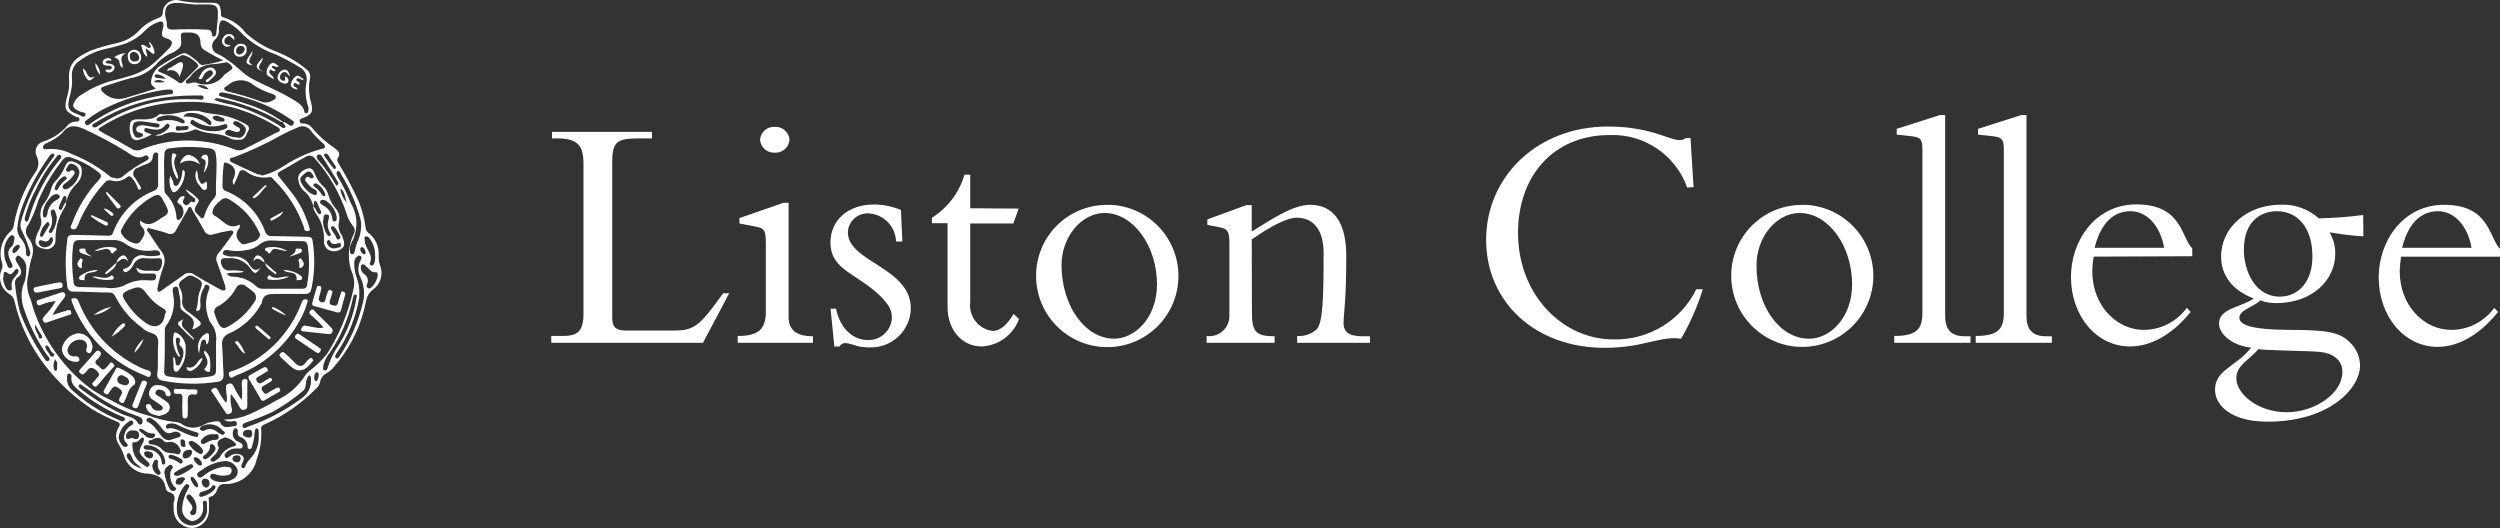 <?xml version="1.0" encoding="UTF-8"?>
<svg id="Layer_2" data-name="Layer 2" xmlns="http://www.w3.org/2000/svg" viewBox="0 0 238.27 50.32">
  <rect x="0" y="0" width="238.27" height="50.32" fill="#333333" stroke="none"/>
  <defs>
    <style>
      .cls-1 {
        fill: #fff;
      }
    </style>
  </defs>
  <g id="Layer_1-2" data-name="Layer 1">
    <g id="Layer_2-2" data-name="Layer 2">
      <g id="Layer_1-2" data-name="Layer 1-2">
        <g id="Layer_2-2" data-name="Layer 2-2">
          <g id="Layer_1-2-2" data-name="Layer 1-2-2">
            <path class="cls-1" d="M16.55,48.33c-.02-.15-.02-.29,0-.44,.18-.49,.13-.83-.46-1-.18-.07-.31-.24-.31-.43-.15-.95-.8-1.21-1.64-1.32-.99,.02-1.89-.58-2.25-1.5-.14-.47-.34-.92-.6-1.34-.3-.47-.3-1.06,0-1.53,.26-.4,.08-.48-.22-.62-.78-.32-1.54-.7-2.26-1.13-1.71-1.13-3.22-2.53-4.48-4.14-1.42-1.82-2.43-3.92-2.95-6.17-.05-.29-.23-.54-.49-.69-.82-.5-1.12-1.55-.7-2.41,.06-.19,.06-.39,0-.58-.35-1.08-.01-2.26,.84-3,.19-.18,.29-.43,.3-.69,.33-1.74,1.01-3.4,2-4.87,.36-.43,.43-1.04,.18-1.55-.26-.49-.08-1.09,.41-1.35,.08-.04,.17-.08,.26-.1,.85-.28,1.61-.78,2.2-1.45,.2-.27,.52-.43,.86-.43,.14,0,.33,0,.33-.23s-.17-.16-.29-.21c-1.11-.55-1.2-.75-.88-1.95,.15-.45,.21-.93,.19-1.41-.12-1.7,.43-2.17,2-2.95,.9-.32,1.81-.58,2.74-.78,.69-.18,1.31-.54,1.82-1.04,.51-.57,1.14-1,1.85-1.27,.22-.08,.44-.14,.5-.45C15.49,.59,16.05,.01,16.76,0c.15,0,.3,.02,.44,.07,.78,.15,1.57,.22,2.36,.19h.5c.8,0,.92,.12,1,.92,0,.19-.05,.41,.24,.48,.84,.25,1.57,.76,2.1,1.46,.85,.78,1.85,1.39,2.93,1.8,1.07,.41,2.06,1,2.94,1.74,.24,.2,.34,.52,.27,.83-.15,.74-.11,1.51,.1,2.24,.24,.95,.1,1.18-.82,1.54-.13,.05-.3,.09-.25,.3s.19,.21,.35,.2c.32,0,.62,.15,.81,.4,.64,.77,1.4,1.44,2.23,2,.3,.23,.52,.47,.25,.87-.15,.23,0,.42,.11,.62,.72,1.18,1.36,2.4,1.92,3.66,.29,.75,.49,1.54,.6,2.34,0,.2,.1,.39,.25,.52,.68,.5,1.06,1.32,1,2.16-.01,.31,.03,.63,.12,.93,.35,.83,.08,1.8-.66,2.32-.67,.5-.66,1.23-.84,1.89-.52,2.05-1.53,3.95-2.93,5.54-.21,.24-.45,.44-.72,.6-.3,.16-.5,.45-.55,.78-.05,.25-.19,.48-.39,.64-1.42,1.45-3.1,2.61-4.95,3.43-.26,.12-.31,.24-.27,.54,.04,.94-.1,1.87-.43,2.75-.31,1.46-1.65,2.47-3.14,2.37-.28,0-.53,.19-.6,.46-.12,.32-.26,.63-.61,.73s-.22,.22-.21,.39,0,.59,0,.89c.02,.91-.68,1.67-1.58,1.72-.93,0-1.7-.71-1.78-1.63v-.36ZM27,11.62c.18,0,.28,.14,.43,.22s.37,.29,.53,0-.09-.34-.25-.46c-1.03-.72-2.14-1.3-3.32-1.73-1.01-.35-2.04-.63-3.09-.83-.15,0-.36-.07-.42,.14s.15,.22,.31,.27c.76,.21,1.53,.4,2.27,.66,1.27,.38,2.46,.98,3.54,1.75-.15,.02-.3-.03-.41-.14-1.79-1.02-3.74-1.74-5.76-2.13-.15,0-.29-.07-.39,.15,.54,.21,1.1,.37,1.67,.46,1.6,.44,3.13,1.11,4.53,2,.16,.11,.36,.33,.53,.17s-.16-.3-.19-.48c.02,0,.02-.03,.02-.05Zm-7.79,29c-.07,.09-.23,.17-.13,.32,.1,.14,.29,.18,.43,.08h0c.4-.23,.9-.15,1.22,.18l.23,.14c.15,.08,.33,.18,.44,0s-.1-.24-.2-.33c-.49-.59-1.33-.75-2-.37,.26-.33,1.65-.66,1.78-.38,.3,.63,.76,.42,1.21,.37,.19,0,.42,0,.38-.29s-.27-.2-.45-.19c-.27,.07-.56,0-.77-.17,.82,.01,1.62-.15,2.37-.48,.89-.39,1.76-.83,2.6-1.33,1.17-.52,2.15-1.38,2.82-2.47,.11-.15,.24-.27,.39-.38,.59-.45,1.13-.97,1.61-1.55,1.18-1.84,2.02-3.87,2.5-6,.15-.51,.15-1.05,0-1.56-.55-1.25-.53-2.68,.08-3.91,.15-.25,.11-.56-.09-.77-.28-.37-.5-.78-.62-1.23-.64-1.91-1.66-3.68-3-5.19-.18-.28-.56-.37-.84-.18,0,0,0,0,0,0-.84,.43-1.63,.95-2.45,1.39-.33,.18-.31,.34-.08,.59,.38,.45,.74,.92,1.1,1.38,.79,.98,1.37,2.11,1.72,3.32,0,.14,.2,.33-.07,.41-.16,.05-.34-.03-.4-.19v-.06l-.06-.21c-.59-1.66-1.55-3.16-2.8-4.39-.13-.13-.25-.35-.45-.29-.81,.14-1.64-.07-2.28-.58-.36-.19-.54-.07-.66,.28s-.29,.67-.46,1.05c-.14-.2-.14-.46,0-.66q.41-1-.57-1.42h-.05c-.23-.14-.33-.07-.35,.2-.08,.66-.11,1.33-.11,2,0,.22,.14,.42,.36,.47,1.71,.69,3.05,2.07,3.69,3.8,.07,.31,.36,.52,.68,.48,1.13,0,2.25,.05,3.37,.07,.29,0,.45,.07,.49,.38,.24,1.51,.21,3.06-.11,4.56-.09,.37-.24,.51-.63,.5h-2.71c-.69,0-1.27,0-1.39,.85,0,0,0,.07-.05,.1-.69,1.26-1.77,2.25-3.08,2.83-.44,.16-.71,.6-.66,1.06,.08,.93,.07,1.87,.15,2.81,0,.47-.15,.68-.59,.73-1.73,.27-3.5,.23-5.22-.11-.42-.09-.56-.29-.51-.68,.13-1,0-1.92,.09-2.87,0-.56-.12-.86-.68-1-.35-.11-.67-.3-.94-.56-1.03-.76-1.87-1.74-2.45-2.88-.12-.23-.23-.41-.56-.41-1.14,0-2.29-.09-3.43-.09-.3,.04-.57-.17-.61-.47,0-.02,0-.05,0-.07-.2-1.44-.2-2.91,0-4.35,0-.39,.16-.53,.57-.51,1.07,0,2.14,.06,3.21,.07,.22,0,.45,.06,.57-.27,.67-1.83,2.09-3.29,3.9-4,.27-.09,.44-.36,.41-.64v-2.6c0-.16,.05-.38-.16-.42s-.35,.2-.35,.35c0,.56-.4,.69-.81,.83-.21,.08-.41,.17-.61,.27-.31,.07-.5,.39-.43,.7,.03,.12,.09,.22,.18,.3,.15,.23,.3,.46,.44,.7s.15,.3,0,.38-.2-.13-.24-.24c-.11-.31-.29-.6-.51-.85-.16-.19-.31-.24-.5-.06-.43,.34-1,.45-1.52,.28-.23-.05-.46,.04-.59,.23-1.1,1.2-1.97,2.59-2.57,4.1-.12,.28-.29,.4-.54,.3s-.08-.34,0-.51c.56-1.55,1.43-2.96,2.56-4.16,.32-.37,.23-.54-.08-.77-.77-.6-1.63-1.06-2.55-1.36-.29-.14-.64-.04-.82,.23-.94,1.16-1.71,2.45-2.3,3.82-.24,.79-.55,1.56-.93,2.29-.36,.38-.36,.98,0,1.36,.37,.46,.49,1.06,.34,1.63-.18,.59-.31,1.2-.38,1.81-.16,.61-.15,1.26,.03,1.86,.18,.46,.33,.94,.45,1.42,.86,2.54,2.34,4.82,4.31,6.64,.91,.86,1.96,1.56,3.11,2.07,1.14,.65,2.37,1.15,3.64,1.48,.82,.31,1.68,.51,2.56,.6,.2,.02,.39,.09,.56,.21,.55,.37,1.25,.42,1.84,.14l.02,.04Zm-1.45-30.91c-2.83,.02-5.6,.82-8,2.31-.49,.28-.48,.33,0,.61,.92,.5,1.84,1,2.75,1.53,.3,.2,.68,.23,1,.07,1.37-.55,2.83-.84,4.3-.84,1.59,0,3.16,.29,4.63,.88,.28,.1,.58,.08,.84-.06,1-.52,2-1,3-1.54,.14-.07,.36-.08,.39-.27s-.21-.29-.36-.37c-2.57-1.58-5.54-2.39-8.55-2.32Zm-2.76,17.8c0,.07,0,.2,.06,.27s.25,0,.35-.1c.71-.5,1.42-1,2.12-1.5,.29-.23,.71-.23,1,0,.8,.5,1.63,.95,2.45,1.4,.14,.08,.32,.17,.46,.06s0-.31,0-.46c-.24-.72-.48-1.44-.74-2.14-.15-.3-.1-.66,.13-.91,.44-.54,.84-1.12,1.25-1.68,.08-.12,.23-.26,.14-.39s-.3-.09-.45-.05c-.47,.07-.94,.18-1.4,.31-.35,.16-.76,0-.91-.34,0-.02-.02-.04-.03-.07-.35-.64-.74-1.27-1.11-1.91-.06-.11-.07-.29-.23-.27s-.17,.18-.23,.29c-.37,.64-.73,1.28-1.09,1.92-.11,.29-.44,.44-.74,.33-.01,0-.03-.01-.04-.02-.5-.18-1-.3-1.53-.44-.15,0-.32-.16-.42,0s.08,.29,.17,.42c.38,.57,.74,1.15,1.15,1.69,.35,.42,.43,1,.21,1.5-.24,.68-.43,1.38-.57,2.09Zm3.31,3.86q.43-.77-.28-1.29c-.17-.13-.35-.27-.53-.39-.22-.12-.34-.36-.31-.6,.03-.36-.01-.72-.11-1.07-.07-.26,0-.74-.36-.7s-.26,.49-.21,.78c.2,1.02-.04,2.08-.66,2.92-.09,.12-.14,.26-.14,.41,0,1.34,0,2.69-.06,4-.03,.21,.11,.4,.32,.44,.02,0,.04,0,.05,0,1.34,.23,2.72,.23,4.06,0,.39-.07,.52-.22,.51-.62v-2.65c.09-.66-.09-1.33-.52-1.85-.09-.12-.15-.25-.18-.39-.34-.86-.34-1.83,0-2.69,.09-.19,.15-.42-.13-.52s-.24,.17-.32,.29c-.29,.47-.41,1.03-.33,1.58,0,.19,0,.41-.14,.56-.06,.04-.13,.06-.2,.06-.08,0-.08-.11-.06-.18,.21-.54,.1-1.13,.32-1.67,.36-.91,.29-1-.58-1.45-.51-.25-.78,.16-1.12,.37-.25,.14-.34,.47-.2,.72,0,.02,.02,.03,.03,.05,.18,.33,.25,.7,.21,1.07-.11,.66,.27,1,.73,1.3,.18,.13,.34,.27,.52,.41,.71,.56,.7,.67-.11,1.09-.06,.02-.11,.02-.17,.02h-.03Zm-5.31-5.87c.65,.47,1.28,.23,1.87,.33,.35,.05,.59-.37,.58-.9,0-.38-.29-.31-.52-.31-.33,.02-.67,.02-1,0-.51-.11-1.02,.15-1.22,.63-.13,.25-.31,.46-.54,.62-.17,.12-.34,.1-.42-.08s.11-.17,.22-.21c.27-.09,.48-.29,.59-.55,.16-.53,.72-.83,1.24-.67,.01,0,.02,0,.04,.01,.36,.06,.74,.06,1.1,0,.12,0,.28,0,.32-.13,.02-.18-.1-.34-.28-.37-.13-.02-.25-.02-.38,0-.96,.14-1.93-.11-2.71-.68-.34-.23-.75-.34-1.16-.31h-3.15c-.43,0-.56,.14-.62,.55-.13,1.11-.11,2.23,.04,3.33,0,.5,.24,.6,.68,.6,.77,0,1.55,.06,2.32,.05,.6,.11,1.22,.05,1.79-.18,.7-.41,1.52-.59,2.33-.51,.15,.01,.29,.01,.44,0,.23,0,.32-.15,.32-.37s-.15-.28-.33-.28h-1c-.31-.01-.55-.26-.55-.57Zm8.61,.58c.13,.19,.36,.3,.59,.29,.84,.02,1.64,.35,2.24,.93,.14,.14,.34,.22,.54,.22h3.82c.25,0,.42-.06,.46-.35,.23-1.23,.25-2.49,.07-3.73-.05-.34-.2-.46-.54-.46-.94,0-1.88,0-2.82-.06-.44-.04-.88,.1-1.23,.38-.37,.3-.82,.49-1.3,.54-.56,.12-1.14,.12-1.7,0-.22-.05-.44,0-.49,.23s.2,.27,.37,.31c.16,.06,.32,.08,.49,.08,.69-.11,1.37,.23,1.71,.84,.25,.37,.55,.63,1,.21-.39,.61-.54,.66-.89,.17-.47-.75-1.32-1.16-2.19-1.07h-.06c-.61-.06-.77,.16-.53,.72,.12,.3,.42,.48,.74,.45,.46-.04,.93,0,1.38,.1-.52,.24-1.1,0-1.68,.21h.02ZM6.52,9.8c-.07,.89,.55,.92,1,1.13,.19,.09,.48,.35,.61,.06s-.28-.27-.46-.34c-.82-.34-.89-.6-.32-1.3,.12-.13,.26-.24,.41-.33,.87-.57,1.81-1.01,2.81-1.3,2.93-.7,3.52-1,5.51-3.08,.47-.49,.41-.81-.25-1-.37-.09-.44-.28-.38-.6,.06-.19,.1-.39,.13-.59,0-.33-.07-.49-.45-.36-.49,.16-.93,.44-1.29,.81-.59,.62-1.32,1.08-2.13,1.34-.58,.17-1.17,.33-1.76,.45-.85,.2-1.66,.58-2.36,1.1-.49,.31-.78,.86-.74,1.44,.06,.64,0,1.29-.19,1.91-.07,.22-.11,.44-.14,.66Zm22.71-2.09c.06-.5-.17-.99-.59-1.26-.77-.47-1.57-.9-2.39-1.28-1.11-.38-2.13-.99-3-1.78-.4-.46-.87-.86-1.39-1.18-.7-.47-.94-.34-1,.5v.11c.04,.38-.12,.75-.41,1-.31,.32-.31,.82,0,1.14,.06,.06,.14,.11,.22,.14,.38,.18,.74,.4,1.08,.66,.81,.51,1.4,1.29,2.26,1.74,1.3,.68,2.68,1.23,3.94,2,.46,.28,.92,.54,1.06,1.12,0,.09,.06,.19,.17,.18s.16-.08,.19-.17c.05-.16,.05-.32,0-.48-.27-.79-.31-1.63-.14-2.44Zm-11.57,10.31c.45,.24,.86,.56,1.21,.94,.11,.1,.09,.21,0,.34-.44,.74-.43,.73,.15,1.33,.25,.26,.37,.24,.47-.1,.18-.6,.49-1.16,.9-1.63,.13-.13,.2-.31,.2-.49-.06-1.2,.14-2.39,0-3.59-.05-.45-.23-.63-.62-.68-1.26-.18-2.53-.18-3.79,0-.28,0-.51,.23-.51,.51,0,0,0,.01,0,.02-.08,1.12,0,2.24,0,3.37-.01,.17,.04,.33,.15,.46,.59,.59,.95,1.38,1,2.22,0,.18,.11,.33,.33,.18,.4-.33,.45-.91,.13-1.31-.01-.01-.02-.03-.04-.04-.14-.12-.43-.2-.29-.45s.29-.46,.63-.39v.14s-.27,.36-.06,.58,.4,.12,.56-.08,.12-.15,.23-.11,.26,.08,.3-.1c.02-.13-.05-.27-.17-.33-.32-.2-.59-.47-.78-.79Zm-6.62-1c.2,0,.4-.05,.58-.15,.73-.61,1.53-1.14,2.38-1.58,0,0,.08-.07,.12-.11s.11-.15,0-.25-.18-.17-.28-.11c-.7,.44-1.26,0-1.77-.35-1.31-.81-2.68-1.54-4.08-2.18-.83-.38-1.5-.4-2.06,.39l-.25,.22c-.4,.32-.84,.58-1.32,.78-.14,.09-.29,.21-.26,.39s.21,.17,.35,.15c.82-.09,1.66,.07,2.39,.46,1.29,.51,2.49,1.2,3.57,2.07,.15,.16,.37,.23,.59,.19l.04,.08Zm13.9-.27c.79-.2,1.55-.54,2.22-1,1.08-.7,2.26-1.23,3.5-1.56,.38-.06,.41-.25,.15-.51-.41-.35-.78-.73-1.12-1.14-.27-.47-.87-.64-1.35-.38-.48,.19-.94,.42-1.4,.65-1.51,.86-3.1,1.6-4.73,2.21-.11,0-.28,0-.3,.18s.14,.25,.26,.31c.76,.37,1.53,.72,2.3,1.07,.15,.05,.31,.08,.47,.09v.08Zm-3.66-11c-.6-.28-1.18-.59-1.74-.94-.27-.14-.43-.41-.43-.71q0-1-1-1h-.5c-.32,0-.41,.14-.37,.45,.11,.85,0,1-.72,1.44-.54,.2-1.02,.52-1.43,.92-.67,.82-1.61,1.37-2.65,1.54-.84,.22-1.65,.51-2.48,.77-.25,.08-.47,.2-.21,.5,.56,.64,1.45,.87,2.25,.6l.37-.11,2.47-.75c-.18-.25-.49-.31-.44-.66,.04-.59,.33-1.13,.8-1.48,.43-.29,.87-.55,1.33-.79,1.13-.6,1-.7,2.21,.26,.1,.08,.17,.19,.27,.27,.08,.08,.18,.13,.29,.14,.67-.09,1.33-.24,1.98-.45Zm-.52-4h0v-.33c.05-.77-.16-1-.94-1h-.78c-.77,.08-1.53-.18-2.3-.14s-1,.35-1,1.06c0,.36,.19,.68,.16,1s.18,.5,.55,.48c1.05-.05,2.1-.05,3.15,0,.25,0,.54,0,.59,.37,0,.12,0,.29,.18,.29s.23-.17,.25-.32c.03-.43,.09-.92,.14-1.41Zm-7.4,19.27c.75,.64,1.34,.24,1.92-.18l.1-.06c.74-.42,.78-.57,.36-1.33l-.18-.34c-.3-.59-.49-.66-1.08-.33-1.21,.69-2.19,1.71-2.83,2.94-.08,.15-.19,.33-.11,.47,.26,.51,.74,.88,1.3,1,.47,.13,.6-.3,.8-.6,.2-.28,.18-.66-.06-.91-.2-.16-.28-.42-.22-.66Zm9.48,.43c.08,.21-.05,.29-.11,.4-.25,.31-.25,.76,0,1.07,.18,.22,.37,.46,.69,.33,.48-.18,1.08-.15,1.34-.74,.04-.12,.02-.25-.05-.36-.6-1.31-1.59-2.4-2.84-3.13-.25-.18-.59-.16-.81,.05-.36,.33-.79,.63-.81,1.19,0,.11,.06,.21,.15,.27,.8,.37,1.33,1.46,2.44,.87v.05Zm-2.38,8.43c.09,.35,.22,.69,.4,1,.23,.43,.49,.47,.89,.24,1-.55,1.85-1.34,2.47-2.3,.26-.29,.23-.73-.05-.99-.03-.03-.06-.05-.1-.07-.19-.17-.39-.32-.61-.46-.23-.24-.61-.25-.85-.02-.07,.07-.12,.15-.15,.24-.41,.74-1.03,1.35-1.79,1.73-.2,.12-.3,.37-.24,.6l.03,.03Zm-4.67,0c.09-.22-.06-.39-.3-.52-.59-.34-1.09-.79-1.49-1.34-.55-.73-.73-.76-1.59-.43s-.85,.56-.41,1.19c.51,.82,1.2,1.53,2,2.07,.88,.55,1.67,.13,1.72-1l.07,.03ZM2.5,25.7c.07-.46-.13-.91-.5-1.18-.11-.1-.21-.23-.38-.11-.14,.11-.18,.3-.1,.45,.11,.21,.26,.41,.37,.62s.29,.67-.17,.93c-.22,.13-.33,.38-.29,.63,.08,.91,.24,1.81,.47,2.7,.57,1.51,1.32,2.95,2.23,4.28,.14,.19,.26,.52,.5,.37s0-.39-.16-.56c-.91-1.33-1.64-2.78-2.16-4.31-.27-.71-.32-1.48-.14-2.22,.24-.5,.35-1.05,.33-1.6ZM25.28,9.77c.26,0,.51-.07,.72-.21,.14-.06,.29-.14,.29-.3s-.18-.25-.34-.31c-.64-.19-1.24-.48-1.79-.85-.72-.62-1.8-.59-2.49,.07-.11,.09-.31,.09-.3,.28s.21,.23,.37,.28c1.11,.26,2.2,.59,3.26,.99,.09,.03,.18,.05,.28,.05Zm-3.75-3.82c-.37,.07-.75,.12-1.13,.16-.91,0-1.77,.46-2.28,1.22-.14,.19-.5,.32-.4,.54,.1,.22,.45,0,.69,0,.09-.01,.18-.01,.27,0,.97,.42,2.1,.11,2.71-.75,.1-.1,.25-.15,.35-.26s.5-.25,.39-.46c-.11-.24-.33-.42-.59-.48v.03Zm-2.64,.32c0-.34-1.26-1.15-1.57-1-.73,.36-1.42,.78-2.08,1.25-.2,.16-.25,.27,.05,.37,.61,.23,1.18,.55,1.7,.94,.15,.1,.29,.15,.45,0,.46-.47,.93-.94,1.39-1.42,.03-.04,.05-.09,.06-.14Zm5.77,35.25v-.23c0-.18,0-.45-.18-.46s-.2,.27-.22,.45c-.02,.44-.11,.88-.25,1.3,0,.11-.08,.22-.21,.22-.1,0-.18-.06-.2-.16,.02-.46-.28-.88-.73-1-.16-.1-.25-.28-.21-.47,0-.15,0-.35-.18-.35s-.25,.17-.28,.35c-.09,.4,.13,.8,.51,.93,.19,.09,.46,.19,.41,.46s-.37,.18-.56,.18c-.32-.01-.63,.08-.88,.27-.17,.15-.38,.33-.22,.55s.33,0,.47-.1c.32-.24,.75-.27,1.1-.07,.39,.24,.11,.59,0,.89,0,.11-.11,.26,.08,.32s.21-.05,.26-.15c.1-.26,.25-.49,.44-.69,.59-.59,.9-1.41,.85-2.25h0Zm9.58-13.49c.01,.11,.01,.23,0,.34-.32,1.87-1.04,3.65-2.11,5.22-.11,.17-.29,.39-.1,.54s.32-.16,.41-.3c.97-1.46,1.67-3.07,2.09-4.77,.27-.85,.21-1.77-.15-2.58-.3-.52-.3-1.17,0-1.69,.08-.14,.12-.29,0-.39s-.31,0-.43,.13c-.13,.16-.2,.36-.19,.56,0,.5,.08,.99,.26,1.45,.17,.48,.25,.98,.23,1.49h0ZM16.1,8.54h-.29c-1.77,.26-3.5,.75-5.14,1.48-.85,.36-1.65,.83-2.38,1.4-.13,.1-.29,.2-.15,.4s.29,.1,.45,0l.21-.17c1.33-.9,2.79-1.59,4.33-2.05,.98-.27,1.99-.48,3-.61,.14,0,.37,0,.36-.23s-.19-.22-.39-.22ZM1.64,21.67c-.02,.39,.11,.78,.36,1.08,.3,.33,.47,.76,.49,1.2,0,.16-.06,.34,.11,.45,.06,.05,.14,.05,.2,0,.1-.14,.12-.32,.05-.47-.2-.67-.45-1.32-.77-1.94-.13-.25-.17-.54-.1-.81,.53-1.96,1.4-3.8,2.58-5.45l.57-.81c.07-.07,.07-.18,0-.25-.11-.11-.2,0-.28,.05l-.18,.21c-1.02,1.42-1.86,2.97-2.49,4.6-.28,.7-.46,1.43-.52,2.18l-.02-.04Zm28,14.48c0-.14,0-.33-.14-.36s-.17,.19-.24,.31c-.19,.37,0,.84-.39,1.16-.9,.76-1.87,1.43-2.9,2-.82,.38-1.66,.71-2.51,1-.16,.06-.44,.17-.33,.41s.32,.09,.49,0c1.86-.64,3.6-1.56,5.17-2.74,.58-.41,.91-1.09,.85-1.8v.02Zm-8.27,8.32c.29,.07,.71-.06,.71,.37s-.36,.46-.69,.49c-.29,.02-.58-.02-.86-.12-.18-.06-.4-.11-.48,.11s.08,.33,.25,.44c.6,.28,1.29,.25,1.86-.08,.4-.16,.6-.61,.44-1.01-.03-.08-.08-.16-.14-.23-.27-.37-.72-.55-1.17-.48-.73,.09-1.42,.36-2,.8-.23,.15-.67,.32-.44,.64s.52-.06,.74-.21c.52-.37,1.11-.61,1.74-.71h.04Zm-3.44-35.01h.83c.22,0,.62,.18,.64-.15s-.43-.17-.68-.21h-.22c-1.31,0-2.61,.12-3.89,.38-1.99,.42-3.89,1.18-5.61,2.27-.11,.07-.26,.11-.19,.27s.22,.16,.37,.09l.17-.1c2.52-1.7,5.51-2.59,8.55-2.56h.03Zm16.49,12.23c.02-.3-.01-.61-.09-.9-.41-1.47-1.03-2.88-1.82-4.18-.08-.12-.13-.39-.33-.28s-.07,.33,0,.49c.49,.82,.92,1.68,1.27,2.57,.68,1.15,.69,2.57,.05,3.74-.12,.21-.18,.45-.15,.69,0,.15,0,.39,.2,.41s.24-.21,.28-.39,.13-.46,.2-.69c.22-.46,.35-.95,.39-1.46Zm-14.69,26.71c-.05-.22,.11-.66-.21-.67s-.12,.43-.16,.66v.11c-.01,.58-.43,1.07-1,1.17-.58-.07-1.02-.57-1-1.16,.03-.68,.23-1.34,.58-1.93,.05-.13,.18-.29,0-.4s-.31,.05-.4,.18c-.5,.65-.74,1.46-.68,2.28,0,.79,.63,1.44,1.41,1.44,.05,0,.09,0,.14,0,.83-.1,1.41-.85,1.32-1.68Zm-13.15-12.79c-.17,0-.17,.17-.19,.3-.06,.51,.14,1.01,.54,1.33,1.32,1.19,2.84,2.15,4.49,2.83,.16,.07,.39,.16,.47-.07s-.17-.26-.31-.32c-1.47-.62-2.84-1.45-4.07-2.48-.4-.33-.79-.67-.7-1.28,.03-.13-.05-.26-.17-.3h-.06Zm27.42-7.37s.06-.13-.12-.16-.17,.12-.21,.22c-.03,.09-.05,.18-.07,.27-.39,1.82-1.13,3.54-2.19,5.07-.28,.34-.48,.74-.59,1.17,0,.17-.13,.41,.1,.49s.28-.19,.34-.34c.18-.58,.43-1.13,.74-1.64,1.04-1.52,1.73-3.26,2-5.08ZM2.36,20.79c0,.14,0,.28,.12,.33s.21-.09,.25-.22,.16-.48,.23-.73c.59-1.76,1.48-3.41,2.65-4.85,.12-.15,.36-.34,.15-.52s-.35,.13-.46,.26c-.75,.91-1.39,1.92-1.88,3-.47,.86-.83,1.78-1.06,2.73Zm11.23,19.32c-.05-.29-.28-.39-.53-.47-1.12-.38-2.19-.88-3.19-1.5-.7-.42-1.33-.93-2-1.38-.1-.07-.22-.21-.33-.07s0,.24,.11,.33l.17,.14c1.19,.9,2.47,1.68,3.82,2.31,.53,.24,1.22,.26,1.53,.89,.06,.1,.19,.13,.29,.07,0,0,0,0,0,0h0c.12-.07,.12-.19,.13-.32Zm3.64,2.91c-.07-.45-.42-.82-.87-.91-.25,0-.58,.13-.74-.07-.4-.47-.78-.33-1.2-.09-.1,0-.29,0-.26,.2s.17,.2,.29,.21c.38,.02,.75,.19,1,.48,.41,.45,1,.29,1.48,.45,.14,.05,.26-.12,.3-.27Zm3.63-.34c-.08,.29-.24,.55-.46,.75-.14,.15-.46,.32-.28,.51s.45-.06,.64-.2c.08-.05,.14-.12,.2-.19,.27-.5,.73-.86,1.28-1,.1,0,.27-.06,.25-.24-.27-.33-.64-.55-1.06-.63-.43,.19-.94,.33-.57,1Zm-4.76-.71l.91-.29c.11,0,.22-.1,.21-.23s-.12-.21-.25-.26c-.15-.07-.33-.07-.48,0-.51,.25-.8,0-1.09-.4-.26-.38-.6-.7-1-.93-.13-.08-.3-.06-.4,.06-.06,.07-.06,.16,0,.23,.02,.02,.04,.04,.07,.05,.58,.27,.86,.82,1.26,1.28,.17,.28,.47,.46,.79,.49h-.02Zm18.52-16.78c-.18,0-.22,.08-.23,.23-.03,.26,.08,.52,.29,.68,.35,.2,.48,.64,.3,1-.07,.12-.04,.27,.07,.35,.14,.1,.27,0,.39-.09,.28-.29,.47-.65,.56-1.04,0-.16,0-.4-.18-.37-.42,.05-.58-.27-.82-.47s-.2-.25-.38-.29ZM12.62,42.44c-.02,.76,.39,1.47,1.05,1.85,.16,.1,.34,.34,.52,.13s-.07-.35-.19-.5l-.12-.11c-.72-.69-.72-.74-.26-1.61,.06-.09,.09-.2,.1-.31,0-.17-.13-.25-.25-.14s-.38,.47-.76,.4c-.11,0-.11,.18-.11,.29h.02ZM.4,24.09c0,.38,.09,.75,.25,1.09,.06,.19,.15,.45,.4,.35s.13-.33,0-.55c-.21-.51-.51-1,.1-1.53,.14-.1,.16-.36,.2-.55s.08-.35-.1-.45-.31,.07-.41,.19c-.32,.41-.48,.93-.44,1.45Zm-.11,2.38c.02,.35,.12,.7,.3,1,.07,.16,.25,.24,.42,.2,.18-.06,.12-.25,.1-.38-.04-.3,.05-.6,.25-.82,.12-.14,.23-.29,.34-.45,.07-.12,.11-.25,0-.35s-.21,0-.31,.12-.34,.46-.52,.32c-.75-.55-.42,.23-.58,.36Zm35.46-2.09c.02-.59-.16-1.18-.52-1.65-.1-.14-.25-.25-.42-.17s0,.25-.05,.38c0,.75,.89,1.29,.49,2.12-.03,.11,.03,.22,.14,.25,0,0,.01,0,.02,0h0c.18,0,.2-.12,.26-.23,.08-.22,.1-.46,.08-.7Zm-19.54,16.42c.31,.02,.62,.11,.9,.25,.43,.22,.87,.4,1.33,.54,.17,0,.38,.17,.46-.09s-.14-.3-.29-.33c-.58-.18-1.14-.4-1.68-.67-.24-.13-.53-.18-.8-.12-.16,0-.34,.14-.31,.33s.18,.15,.39,.09Zm-4.9,.84c.01,.35,.18,.68,.46,.9,.1,.08,.25,.08,.35,0,.14-.11,0-.23-.06-.31-.23-.22-.31-.56-.18-.85,.08-.36,.32-.67,.65-.84,.11-.07,.26-.19,.14-.36s-.25-.1-.39,0c-.51,.33-.87,.86-.97,1.46Zm4.35,3.38c.08,.56,.25,1.09,.52,1.59,.16,.18,.33,.28,.53,.11s0-.26-.14-.37c-.33-.44-.43-1-.28-1.53,.09-.14,.31-.3,.08-.47s-.32,.09-.47,.17-.22,.32-.24,.5Zm16.41-27.3c.2-.17,.2-.27,.16-.34-.51-.83-1-1.66-1.54-2.48-.06-.14-.23-.21-.37-.15-.02,0-.04,.02-.06,.04-.18,.14,0,.27,0,.39,.69,.78,1.3,1.63,1.81,2.54Zm-13.95,31.08c0,.17,.05,.26,.16,.29,.15,.04,.3-.03,.38-.16,.19-.63,0-1.32-.5-1.75-.09-.07-.22-.07-.31,0-.11,.11-.11,.29,0,.4,0,0,0,0,0,0,.26,.44,.78,.72,.27,1.22Zm-2.38-4.89c-.15-.88-.94-1.51-1.83-1.47-.11,0-.22,.06-.22,.19s.16,.23,.31,.23c.71-.07,1.34,.45,1.41,1.16,0,0,0,0,0,0,0,.11,0,.29,.21,.25s.1-.25,.12-.36Zm4.65-2.52c-.4-.05-.8,.1-1.08,.4-.11,.12-.25,.25-.13,.43s.29,.08,.44,0c.23-.15,.49-.25,.76-.29,.22,0,.5,0,.46-.34s-.31-.17-.45-.2Zm-3.51,4c.53-.2,1.04-.48,1.49-.83,.06-.07,.06-.16,0-.23h0c-.05-.08-.16-.11-.25-.07-.5,.2-.97,.45-1.42,.74-.1,.06-.14,.17-.1,.28,.03,.04,.13,.05,.28,.06v.05Zm2.49-2.37c0-.31-.88-1.06-1.17-1s-.24,.21-.14,.38c.23,.36,.55,.65,.93,.83,.12,.07,.27,.03,.34-.09,.01-.04,.01-.08,0-.12h.04Zm-6.74-1.26c.31,.15,.61,.16,.62-.27s-.25-.47-.61-.47c-.31-.03-.59,.19-.63,.51,0,.02,0,.04,0,.05-.01,.44,.36,.21,.62,.13v.05Zm7.92,1c-.01-.19-.13-.35-.3-.42-.07-.04-.16-.02-.21,.05-.02,.03-.03,.06-.02,.09,0,.46-.25,.69-.56,.93-.1,.05-.15,.18-.09,.28,0,0,0,0,0,0,.05,.05,.11,.08,.18,.08,.28,0,1-.74,1-1v-.02Zm-6.89,2c-.33-.28-.54-.48-.77-.66s-.28-.5-.43-.76c-.05-.09-.12-.2-.25-.14s-.15,.19-.12,.33c.29,.63,.89,1.06,1.57,1.14v.09Zm6.7,1.5h-.11c-.2,.42-.61,.48-1,.6-.17,.03-.29,.2-.26,.37,0,.08,.07,.11,.15,.13,.53-.1,1.01-.37,1.36-.78,.09-.2,.06-.31-.15-.35v.03Zm-5.84-1.83c.02,.31,.18,.59,.43,.77,.09,.07,.21,.07,.3,0,.08-.08,.08-.21,0-.3,0,0,0,0,0,0h0c-.17-.2-.24-.46-.21-.72,0-.13,.08-.32-.12-.36s-.25,.12-.3,.26c-.05,.1-.09,.21-.12,.32l.02,.03Zm-1.27-3.54c0,.29,.34,.36,.5,.55,.16,.19,.38,.3,.62,.32,.18,.04,.36-.07,.41-.24h0c0-.26-.16-.22-.33-.21-.24-.02-.47-.11-.66-.26-.16-.1-.32-.27-.55-.12v-.04ZM31.1,14.62c-.18,0-.28,.12-.18,.26,.26,.39,.55,.77,.84,1.14,.04,.08,.14,.1,.22,.06,0,0,0,0,0,0h0c.09-.07,0-.17,0-.24-.24-.37-.48-.74-.73-1.1-.05-.05-.11-.08-.17-.1l.02-.02Zm-13.1,28.26c-.32,0-.56,.17-.59,.52-.02,.14,.07,.27,.2,.29,0,0,0,0,0,0h.1c.32-.04,.57-.29,.6-.61-.03-.22-.21-.22-.32-.2Zm-1.65,.46c-.17,0-.25,0-.28,.15s.05,.19,.17,.23c.28,.06,.55,.18,.79,.35,.09,.08,.21,.19,.33,.05s0-.29-.11-.38c-.29-.19-.61-.33-.95-.4h.05Zm7.34-2.38c-.25,0-.52,.07-.54,.35s.26,.35,.5,.39,.4-.09,.39-.37-.1-.38-.35-.37Zm-4.05,5.52c.2-.02,.35-.2,.33-.41,0,0,0,0,0,0h0c.02-.22-.14-.42-.36-.44,0,0-.01,0-.02,0h0c-.16-.04-.32,.06-.36,.22,0,.03,0,.05,0,.08,0,.26,.17,.49,.42,.56h-.01Zm-2-.74c0-.21-.13-.27-.29-.26s-.53,.07-.59,.38,.11,.32,.32,.33,.36-.18,.48-.45h.08Zm-3.54-2.73c-.16,0-.38,0-.36,.23s.23,.4,.49,.44c.15,.04,.31-.06,.35-.21,.01-.04,.01-.07,0-.11-.01-.26-.24-.3-.48-.35Zm8.52,1.06c.19-.02,.33-.18,.32-.37,0-.23-.17-.32-.37-.31s-.43,.1-.41,.35,.24,.3,.46,.33Zm-3.86,2.36s.09,0,.11-.06,0-.31-.11-.44-.22-.44-.49-.5c-.04,.02-.08,.06-.1,.1-.06,.19,.39,.91,.59,.93v-.03Zm.3-2.06c.16,0,.23-.09,.18-.22-.08-.29-.32-.51-.61-.57-.14,0-.2,.08-.16,.2,.1,.28,.31,.5,.59,.6h0Zm14-25.07c-.2-.45-.15-1-.62-1.36,.04,.52,.26,1,.62,1.37h0ZM4.49,32.91c-.15,0-.2,.15-.15,.26,.05,.14,.13,.26,.22,.37,.17,.15,.23,.6,.52,.41s-.17-.33-.24-.52c-.05-.11-.1-.23-.17-.33l-.18-.18h0Zm-1.14-2.01c-.1,.58,.28,.82,.33,1.18,0,.11,.08,.23,.22,.17s.1-.15,.1-.24c-.21-.32-.39-.63-.65-1.07v-.04Zm-1.47-7.4c0-.1-.1-.22-.21-.17-.26,.09-.45,.32-.49,.59,0,.1,.05,.25,.19,.19,.24-.11,.42-.32,.51-.57v-.04Zm28.49,12.32c0-.14,0-.36-.16-.35s-.27,.26-.26,.45,0,.41,.17,.4,.19-.32,.25-.5ZM15.83,7.52c-.22-.24-.51-.39-.83-.44-.11,0-.23,0-.26,.13s.09,.19,.2,.21l.89,.1Zm-.1,.28c-.33-.09-.66-.36-1.08,0,.35,.09,.73,.09,1.08,0Zm3.08,.35c.32,.22,.7,.35,1.09,.37-.25-.34-.68-.49-1.09-.37Zm-1.16,34.16c0-.18,0-.4-.25-.43s-.19,.18-.19,.31,0,.4,.28,.41,.16-.16,.16-.29Zm17.2-18.29c-.06-.17-.09-.39-.31-.46-.09-.02-.17,.03-.2,.11-.01,.03-.01,.05,0,.08,0,.23,.16,.43,.38,.49,.1,.05,.13-.07,.13-.22ZM5.28,34.23c-.19,.3-.23,.67-.11,1,0,.05,.05,.1,.1,.11,.07,.01,.13-.03,.15-.09h0c0-.31,.14-.64-.13-.95v-.07Z"/>
            <path class="cls-1" d="M6.3,19.26c0,.18-.04,.37-.14,.52-.59,.91-.89,1.98-.87,3.06,.04,.46-.3,.87-.77,.91-.1,0-.2,0-.29-.03-.73-.13-1-.45-.78-1.14,.06-.23,.15-.45,.27-.66,.2-.33,.27-.73,.17-1.11-.11-.49,0-1,.29-1.4,.31-.39,.54-.84,.67-1.32,.06-.27,.18-.53,.36-.74,.43-.43,.77-.95,1-1.51,.13-.33,.38-.58,.78-.43s.81,.3,.8,.84c.04,.47-.14,.93-.48,1.26-.51,.47-.86,1.08-1,1.76,0-.21,.09-.54-.1-.59s-.25,.29-.35,.46c-.1,.2-.18,.4-.25,.61-.04,.09,0,.19,.08,.23,.1,.06,.17,0,.23-.09s.16-.47,.38-.63Zm1.28-2.84c-.04-.39-.32-.72-.71-.8-.27-.1-.39,.19-.51,.39s-.1,.21,0,.31,.2,.05,.29,0,.27-.2,.41,0,0,.3-.1,.44c-.21,.3-.48,.55-.79,.74-.14,.1-.26,.24-.17,.42s.28,.13,.43,.08c.62-.31,1.05-.9,1.15-1.58Zm-3.5,3.83c0,.21,0,.45,.16,.48s.25-.21,.28-.38c.06-.54,.37-1.01,.84-1.28,.15-.08,.45-.22,.29-.44s-.45-.12-.64,0c-.5,.41-.83,.99-.93,1.62Zm1.34,.5c-.02-.12-.04-.24-.08-.35-.07-.17-.08-.48-.33-.42s-.17,.33-.12,.53c.15,.46,.09,.97-.17,1.38-.06,.1-.12,.21,0,.29s.2,0,.28-.11c.25-.4,.39-.85,.42-1.32Zm-1.16,2.82c.41,0,.74-.31,.79-.71,0-.09,0-.19-.1-.23s-.17,0-.21,.1c-.15,.35-.41,.32-.69,.2-.13-.05-.25-.07-.33,.07s0,.28,.09,.39c.12,.12,.28,.19,.45,.18Zm1.14-5.43s.08-.06,.11-.1c.18-.36,.44-.67,.76-.92,.07-.06,.12-.15,.06-.23-.07-.09-.2-.11-.3-.05-.4,.23-.68,.62-.8,1.06-.04,.12,.02,.21,.17,.24Zm-.67,3.27c-.06-.17-.14-.35-.29-.18-.32,.3-.54,.69-.62,1.12-.03,.09,.01,.19,.1,.22,0,0,0,0,0,0,.06,0,.11,0,.15-.05,.22-.36,.44-.74,.66-1.11Z"/>
            <path class="cls-1" d="M29.87,19.72c-.12-.61-.45-1.16-.93-1.55-.25-.23-.42-.53-.47-.87-.17-.52,.09-.93,.7-1.19s.72,.21,.87,.53c.19,.46,.48,.87,.85,1.2,.19,.2,.33,.45,.4,.72,.15,.51,.41,.99,.76,1.39,.26,.32,.36,.75,.27,1.15-.12,.43-.04,.89,.22,1.26,.06,.09,.1,.19,.13,.3,.13,.36,.24,.76-.07,1-.33,.29-.79,.37-1.2,.2-.35-.16-.56-.53-.52-.91,.05-.96-.24-1.9-.81-2.67-.13-.18-.21-.4-.22-.62,.23,.15,.27,.43,.43,.63,.04,.08,.14,.13,.23,.11,.13-.06,.12-.17,.07-.28-.12-.28-.25-.56-.38-.84-.03-.07-.09-.11-.16-.13-.08,0-.11,.07-.12,.15s-.04,.29-.05,.42Zm.07-1.13c.12,0,.23,0,.26-.16,.04-.15-.04-.31-.19-.36-.3-.15-.55-.37-.74-.64-.11-.13-.29-.26-.12-.47s.29-.06,.43,0c.07,.07,.18,.07,.25,0,.11-.09,.05-.2,0-.28-.19-.33-.44-.47-.75-.17s-.59,.39-.4,.85,.87,1.2,1.26,1.18v.05Zm2.15,2.08c-.11-.62-.47-1.17-1-1.52-.17-.11-.42-.18-.55,0s.1,.35,.24,.42c.48,.24,.82,.7,.89,1.24,0,.14,.06,.34,.25,.29s.17-.22,.17-.43Zm-1.31,.5c.03,.42,.17,.83,.39,1.19,.08,.09,.17,.18,.29,.11s.05-.19,0-.28c-.21-.33-.28-.73-.18-1.11,0-.22,.26-.59-.13-.64s-.29,.37-.35,.62c-.01,.04-.02,.07-.02,.11Zm1.07,2.51l.33-.07c.17,0,.36-.08,.31-.3s-.25-.13-.41-.08-.43,.08-.57-.16-.13-.27-.29-.14c-.1,.1-.1,.25,0,.35,.11,.25,.37,.41,.65,.4h-.02Zm-.85-5.14c-.13-.46-.44-.85-.87-1.06-.1,0-.19,0-.24,.08s0,.18,.09,.24c.3,.21,.55,.49,.73,.81,.05,.05,.11,.08,.18,.09,.05,0,.11-.08,.11-.16Zm.72,3c-.2,.05-.21,.19-.14,.31,.1,.19,.22,.38,.35,.55,.12,.16,.14,.54,.4,.4s0-.41-.08-.6c-.08-.17-.18-.32-.29-.47-.07-.07-.15-.14-.24-.19Z"/>
            <path class="cls-1" d="M7.12,28.42c.25,0,.29,.16,.38,.35,1.07,2.7,3.11,4.9,5.72,6.18,.24,.13,.5,.24,.77,.31,.31,.07,.49,.22,.36,.52s-.39,.07-.55,0c-1.41-.54-2.7-1.34-3.8-2.37-1.37-1.24-2.43-2.79-3.1-4.51-.16-.41-.12-.48,.22-.48Z"/>
            <path class="cls-1" d="M29.29,28.83c-.15,.53-.36,1.04-.62,1.53-1.31,2.51-3.5,4.44-6.16,5.42-.2,.08-.52,.43-.68,0s.29-.39,.51-.48c2.95-1.12,5.28-3.46,6.39-6.41,.08-.2,.13-.39,.4-.36s.21,.1,.16,.3Z"/>
            <path class="cls-1" d="M22,37.55c-.06,.46-.03,.93,.09,1.38,.06,.22,.05,.38-.19,.5s-.35,0-.47-.21c-.38-.59-.77-1.16-1.14-1.75-.08-.13-.33-.27,0-.44s.36,0,.49,.18c.21,.43,.47,.83,.77,1.19,.18-.44,0-.84,0-1.24,0-.23-.1-.49,.24-.59s.41,.14,.53,.35c.19,.43,.43,.83,.72,1.19,.05-.49,.05-.98,0-1.47,0-.26,0-.52,.32-.51s.21,.29,.21,.47v2c0,.22,0,.38-.28,.45s-.36-.09-.46-.26c-.23-.44-.51-.86-.83-1.24Z"/>
            <path class="cls-1" d="M12.89,36.34c0,.12,0,.3-.13,.35-.55,.34-.59,1-.86,1.47-.07,.13-.1,.35-.35,.22s-.24-.27-.13-.5,.42-.5,0-.81-.57-.35-.88,.13l-.21,.33c-.08,.08-.21,.08-.29,0h0c-.11-.07-.22-.16-.14-.31,.38-.69,.76-1.38,1.15-2.07,.05-.08,.13-.15,.23-.1,.53,.21,1.02,.51,1.44,.89,.08,.12,.13,.26,.17,.4Zm-1.3-.59c-.24,.01-.42,.21-.41,.45,0,0,0,0,0,0h0c0,.39,.43,.45,.74,.52,.18,.02,.35-.1,.38-.28,0-.03,0-.06,0-.09-.06-.37-.43-.47-.71-.61h0Z"/>
            <path class="cls-1" d="M5.31,28.7c-.45,.04-.89,.15-1.31,.32-.18,.06-.4,.19-.49-.12s.14-.3,.31-.36l1.83-.61c.17-.05,.36-.15,.5,0s.05,.38-.09,.54c-.4,.48-.75,1-1.06,1.55l1.28-.4c.2-.07,.42-.17,.5,.11s-.14,.27-.33,.33c-.58,.18-1.14,.4-1.72,.58-.19,.06-.42,.23-.59,0s0-.4,.15-.58c.4-.41,.74-.87,1.02-1.36Z"/>
            <path class="cls-1" d="M9.61,33.78c-.07,.18-.19,.35-.35,.47-.29,.25-.17,.43,.08,.6s.42,.62,.79,.18c.09-.09,.18-.19,.25-.29,.1-.15,.19-.29,.38-.1s.2,.23,0,.41c-.49,.54-1,1.11-1.45,1.66-.1,.11-.22,.21-.38,.08s-.19-.26,0-.42,.19-.23,.29-.34c.29-.24,.29-.42,0-.69s-.64-.46-.94,0c-.08,.11-.17,.2-.27,.28-.16,.13-.27,0-.39-.08s-.09-.21,0-.32l1.47-1.65c.1-.12,.2-.22,.37-.11,.12,.05,.19,.19,.15,.32Z"/>
            <path class="cls-1" d="M25.54,35.25c0,.15-.11,.17-.2,.22l-.66,.4c-.18,.11-.37,.19-.2,.46s.34,.24,.56,.1l.56-.35c.08-.08,.21-.08,.29,0h0c.1,.15,0,.24-.11,.31l-.53,.31c-.23,.13-.45,.21-.22,.57s.35,.29,.6,.11c.22-.14,.44-.27,.67-.38,.15-.08,.27-.13,.37,.06s0,.26-.15,.34c-.42,.24-.84,.47-1.25,.72-.1,.1-.26,.11-.37,.01-.03-.03-.06-.07-.07-.12-.36-.62-.72-1.25-1.09-1.86-.11-.19-.08-.31,.1-.41l1.3-.73c.26-.07,.33,.09,.4,.24Z"/>
            <path class="cls-1" d="M30.39,27.23c.2,0,.27,.15,.22,.35s-.12,.5-.2,.74,0,.39,.2,.47,.38,0,.42-.28c.04-.2,.1-.39,.17-.58,.05-.15,.09-.35,.33-.27s.14,.23,.1,.38c-.04,.18-.1,.35-.16,.52-.1,.28-.08,.46,.24,.54s.46,0,.52-.3,.16-.53,.24-.79,.06-.27,.25-.21,.22,.16,.17,.34c-.14,.47-.27,.95-.39,1.43-.06,.21-.19,.24-.38,.2l-2.12-.58c-.14,0-.29-.12-.24-.31l.42-1.48c.03-.09,.11-.16,.21-.17Z"/>
            <path class="cls-1" d="M15.16,39.65c-.43-.12-.93-.16-1.16-.65-.06-.14-.17-.35,0-.45,.15-.08,.35-.02,.43,.13v.06c.11,.26,.38,.43,.66,.4,.17,0,.35,0,.41-.19s-.09-.27-.2-.35-.49-.34-.73-.5c-.33-.17-.46-.58-.29-.91,.12-.35,.48-.55,.84-.48,.43,0,.84,.21,1.07,.57,.07,.15,.14,.36,0,.45-.14,.08-.32,.04-.4-.1,0,0,0,0,0,0,0-.03,0-.06,0-.09-.06-.27-.27-.32-.48-.39-.17-.08-.38,0-.46,.17-.1,.19,0,.3,.2,.4l.64,.43c.31,.2,.58,.43,.47,.85s-.6,.55-1,.65Z"/>
            <path class="cls-1" d="M8.27,33.15c.1-.47-.16-.68-.53-.78-.61-.05-1.17,.35-1.3,.95-.03,.3,.18,.58,.48,.64h.39c.15,.03,.26,.16,.26,.32,0,.2-.18,.19-.32,.21-.71,0-1.31-.54-1.36-1.25,.15-.74,.72-1.32,1.46-1.47,.65-.05,1.24,.37,1.41,1,.05,.12,.07,.25,.05,.38-.06,.2-.08,.53-.32,.51s-.34-.27-.22-.51Z"/>
            <path class="cls-1" d="M30.83,31.2c-.31-.36-.64-.69-1-1-.18-.17-.51-.32-.24-.61s.4,.09,.53,.21c.48,.44,.92,.91,1.38,1.36,.15,.13,.26,.26,.18,.48s-.31,.22-.51,.19l-2.25-.25c-.13,0-.27-.05-.21-.23s.17-.35,.4-.31l1.09,.2c.21,.05,.43,.03,.63-.04Z"/>
            <path class="cls-1" d="M17.72,37.11h.77c.18,0,.33,0,.33,.26,0,.13-.09,.24-.22,.24-.03,0-.06,0-.09-.01-.62-.1-.63,.28-.62,.72,.02,.39,.02,.77,0,1.16,0,.18,0,.39-.26,.4s-.24-.23-.24-.4c-.03-.48-.03-.95,0-1.43,0-.35,0-.55-.41-.52-.19,0-.45,.05-.42-.27s.28-.17,.44-.18,.47,0,.72,0v.03Z"/>
            <path class="cls-1" d="M29.86,34.35l-.38,.46q-.87,.94-1.8,.09l-.89-.82c-.15-.13-.22-.25-.05-.42s.27-.12,.42,0c.31,.31,.65,.59,.95,.92s.67,.46,1,0c.1-.15,.24-.29,.39-.39,.17-.17,.29-.03,.36,.16Z"/>
            <path class="cls-1" d="M5.59,26.92c.2,0,.35,0,.37,.19s0,.32-.24,.36l-2.1,.41c-.2,0-.36,0-.41-.23s.09-.27,.27-.31c.72-.13,1.44-.32,2.11-.42Z"/>
            <path class="cls-1" d="M30.58,33.39c-.1,.15-.17,.38-.45,.19l-1.87-1.26c-.13-.09-.22-.19-.09-.36s.21-.21,.37-.1l1.91,1.3c.1,.03,.15,.13,.13,.23Z"/>
            <path class="cls-1" d="M14,36.59c-.07,.16-.16,.36-.24,.57-.2,.51-.39,1-.58,1.54-.07,.18-.16,.26-.38,.18s-.21-.2-.15-.37l.8-2c.06-.15,.14-.27,.33-.23,.14,.02,.24,.14,.23,.28v.03Z"/>
            <path class="cls-1" d="M10.19,18.29l1.21,1.21c.1,.09,.17,.22,0,.33s-.24,0-.32-.09c-.35-.44-.68-.9-1-1.35l.11-.1Z"/>
            <path class="cls-1" d="M8.71,20.49l1.45,.66c.1,.04,.16,.15,.12,.26,0,0,0,0,0,0h0c-.04,.08-.13,.12-.21,.08,0,0-.01,0-.02,0h0c-.49-.24-.96-.53-1.39-.87l.05-.12Z"/>
            <path class="cls-1" d="M10.65,32.09c.22-.49,.57-.91,1-1.23,.05-.06,.15-.07,.21-.02,0,0,.01,.01,.02,.02h0c.06,.05,.07,.15,.02,.21,0,0-.01,.01-.02,.02-.36,.39-.78,.72-1.23,1Z"/>
            <path class="cls-1" d="M10.62,29.23c-.48,.42-1.06,.69-1.69,.79,.5-.39,1.07-.66,1.69-.79Z"/>
            <path class="cls-1" d="M25.64,32.36l-1.23-1.05c-.07-.05-.09-.14-.05-.22h0c.06-.06,.16-.07,.23,0,0,0,0,0,0,0h0c.42,.35,.82,.72,1.23,1.07l-.18,.2Z"/>
            <path class="cls-1" d="M27,20.15c-.21,.49-.66,.62-1,.83-.06,.06-.16,.06-.22,0h0c-.05-.11,0-.17,.12-.21l1.1-.62Z"/>
            <path class="cls-1" d="M13.69,32.3c-.18,.52-.49,.98-.91,1.33,.17-.52,.49-.98,.91-1.33Z"/>
            <path class="cls-1" d="M24.07,18.79l1.23-1.16,.11,.11c-.43,.36-.67,.92-1.22,1.17l-.12-.12Z"/>
            <path class="cls-1" d="M27.29,30.08c-.45-.16-.88-.37-1.29-.62-.06-.03-.09-.1-.07-.16h0c.06-.03,.13-.03,.19,0,.43,.19,.83,.45,1.17,.78Z"/>
            <path class="cls-1" d="M23.36,33.72c-.43-.21-.58-.66-.91-1-.05-.05-.05-.12,0-.17,0,0,0,0,0,0h0c.09-.08,.17,0,.24,0,.29,.35,.52,.74,.67,1.17Z"/>
            <path class="cls-1" d="M10,19.86c.27,.1,.51,.24,.72,.43,.07,.06,.13,.14,.06,.24-.06,.06-.16,.07-.23,0,0,0,0,0,0,0h0c-.22-.18-.42-.39-.63-.58l.08-.09Z"/>
            <path class="cls-1" d="M14.47,12.81c-.4,.22-.81,.4-1.25,.52-.29,.11-.61-.04-.72-.33-.01-.04-.02-.07-.03-.11-.08-.25-.12-.5-.11-.76,0-.58,.19-.75,.77-.76s1.41,.13,2-.44c.04-.03,.09-.06,.14-.06,1.19,.16,2.31-.39,3.49-.31,.15,0,.3,.04,.44,.09,.46,.12,.93,.2,1.4,.24,1.03,.13,2.03,.47,2.92,1,.19,.11,.27,.35,.16,.54,0,0,0,.01-.01,.02h0c-.22,.36-.27,.91-.87,.87-.27,.03-.55,0-.8-.1-1-.63-2.16-.36-3.17-.84-.12-.07-.26-.07-.38,0-.57,.26-1.21,.34-1.83,.23-.34-.04-.69,.02-1,.18-.25,.15-.56,.19-.84,.09,.47-.05,.9-.26,1.22-.6,.12-.13,.24-.29,.1-.43s-.29,0-.39,.13c-.4,.48-.91,.4-1.43,.3-.18,0-.43-.22-.52,.05s.22,.28,.39,.37l.32,.11Zm5.78-.31c.41,.03,.81-.04,1.19-.2,.13-.07,.29-.14,.22-.33s-.22-.15-.37-.09c-.88,.3-1.85,.2-2.64-.29-.15-.07-.31-.32-.46-.05s.1,.35,.24,.43c.54,.35,1.18,.53,1.82,.53Zm-6.75-.94c-.39,0-.73,0-.82,.34-.11,.38-.04,.78,.19,1.1,.15,.16,.38,.18,.56,.06,.1,0,.23-.1,.2-.23s-.25-.17-.4-.21c-.14-.02-.24-.13-.25-.27,0-.14,.07-.26,.19-.32,.2-.09,.42-.12,.64-.07l1.09,.19c.14,0,.28,0,.31-.15s-.09-.21-.23-.23l-1.48-.21Zm9.08,1.56c.43,.08,.68-.16,.82-.55s-.16-.64-.46-.82-.55-.31-.69-.1,.23,.32,.39,.47h.05c.11,.07,.23,.15,.18,.3s-.23,.19-.37,.16-.38-.13-.57-.18c-.18-.07-.38,.01-.46,.19,0,0,0,0,0,0-.06,.2,.13,.29,.29,.34,.26,.11,.54,.16,.82,.16v.02Zm-5.11-2c.87-.06,1.73,.21,2.41,.75,.06,.06,.16,.07,.23,0,0,0,0,0,0,0h0c.11-.16,0-.29-.08-.39-.52-.5-1.23-.76-1.95-.71-.27-.02-.52,.14-.62,.39v-.04Zm.14,.46c-.03-.06-.07-.12-.12-.17-.73-.49-1.65-.56-2.45-.2-.07,.06-.15,.12-.12,.22s.21,.15,.33,.12c.7-.2,1.44-.13,2.09,.19,.12,.03,.26,.05,.27-.18v.02Zm3.35,0c.2,0,.38,.07,.44-.09s-.16-.29-.29-.31-.5-.29-.78-.07c-.06,.05-.1,.13-.05,.19,.18,.17,.42,.27,.67,.28h.01Zm-3.54,.44c-.23,.1-.67-.17-.67,.21s.41,.18,.64,.18,.59,0,.58-.26-.36-.08-.56-.13h.01Z"/>
            <path class="cls-1" d="M17.05,34.02c-.48-.62-.66-1.42-.49-2.19,.08-.21,.17-.16,.33-.08,.57,.33,.89,.97,.8,1.62,.03,.67-.19,1.33-.61,1.85-.09,.1-.18,.26-.36,.19s-.17-.22-.18-.37,0-.6-.05-1c.29,.11,.2,.3,.23,.45s0,.32,.21,.34,.25-.15,.3-.29c.2-.55,.5-1.11-.08-1.62-.14-.12,0-.28,0-.42s0-.32-.19-.32-.23,.18-.2,.33c.04,.44,.15,.87,.33,1.27,.06,.05,.07,.14,.02,.2-.02,.02-.04,.03-.06,.04Z"/>
            <path class="cls-1" d="M19.74,32.84c-.21-.14,0-.47-.29-.47s-.28,.28-.33,.46c-.06,.27-.11,.55-.14,.83-.29-.69-.02-1.49,.63-1.87,.17-.08,.29-.06,.3,.15,.05,.31,0,.63-.17,.9Z"/>
            <path class="cls-1" d="M19.49,33.41c.33,.23,.53,.6,.54,1,.02,.26,.02,.51,0,.77,0,.16,0,.32-.25,.25s-.36-.24-.25-.35c.53-.56,.08-1-.1-1.5,.02-.06,.04-.11,.06-.17Z"/>
            <path class="cls-1" d="M18.49,32.4c-.51-.42-.99-.89-1.44-1.38-.29-.36,.22-.43,.43-.62-.46,.76,.26,1,.57,1.42,.14,.2,.41,.27,.44,.58Z"/>
            <path class="cls-1" d="M19.31,34.15c-.16,.49-.5,.89-.95,1.14-.17,.12-.41,.09-.53-.08h0c-.06-.07-.06-.24,0-.22,.78,.24,.91-.53,1.33-.83,.03-.02,.05,0,.15,0Z"/>
            <path class="cls-1" d="M28.27,26.72c.09-1.05-.89-.54-1.26-1,.5,.01,.99,.15,1.42,.4,.14,.11,.41,.21,.36,.43s-.35,.1-.52,.17Z"/>
            <path class="cls-1" d="M27.55,26.37c-.6,.28-1.27,.38-1.93,.27-.07,0-.13-.06-.13-.13,0-.02,0-.05,0-.07,.05-.1,.16-.25,.24-.18,.61,.49,1.21,0,1.82,.11Z"/>
            <path class="cls-1" d="M27.37,23.92c-.28,0-.57-.08-.84-.15s-.54-.11-.7,.21-.24,.13-.36,0-.24-.06-.22-.21,.18-.17,.29-.19c.63-.11,1.28,.01,1.83,.34Z"/>
            <path class="cls-1" d="M27.56,24.47c.24-.21,.58-.26,.62-.67,0-.16,.25-.1,.39-.1,.1-.01,.19,.05,.21,.15,0,.18-.13,.25-.26,.3-.31,.12-.64,.22-.96,.32Z"/>
            <path class="cls-1" d="M28.53,25.54v-.46c0-.14-.19-.27,0-.4s.17,0,.23,.08,.26,.29,.18,.49c-.05,.18-.22,.31-.41,.29Z"/>
            <path class="cls-1" d="M25.23,25.02c-.34-.14-.62-.66-1.1-.11,.08-.34,.25-.61,.48-.57,.32,.09,.56,.36,.61,.69h.01Z"/>
            <path class="cls-1" d="M25.22,25.02l1.15,1-.11,.13c-.38-.33-.88-.53-1-1.11l-.04-.02Z"/>
            <path class="cls-1" d="M8.06,26.72c-.09-1.05,.89-.54,1.26-1-.5,.01-.99,.15-1.42,.4-.14,.11-.42,.21-.36,.43s.35,.1,.52,.17Z"/>
            <path class="cls-1" d="M8.78,26.37c.6,.28,1.27,.38,1.93,.27,.07,0,.13-.06,.13-.13,0-.02,0-.05,0-.07-.05-.1-.16-.25-.24-.18-.6,.49-1.22,0-1.82,.11Z"/>
            <path class="cls-1" d="M9,23.92c.28,0,.57-.08,.84-.15s.54-.11,.7,.21,.24,.13,.36,0,.24-.06,.22-.21-.18-.17-.29-.19c-.63-.11-1.28,0-1.83,.34Z"/>
            <path class="cls-1" d="M8.77,24.47c-.24-.21-.58-.26-.63-.67,0-.16-.24-.1-.38-.1-.1-.01-.19,.05-.21,.15,0,.18,.13,.25,.26,.3,.31,.12,.64,.22,.96,.32Z"/>
            <path class="cls-1" d="M7.8,25.54v-.46c0-.14,.19-.27,0-.4s-.17,0-.23,.08-.26,.29-.18,.49c.05,.18,.22,.31,.41,.29Z"/>
            <path class="cls-1" d="M11.11,25.02c.34-.14,.61-.66,1.1-.11-.09-.34-.25-.61-.49-.57-.32,.09-.56,.36-.61,.69h0Z"/>
            <path class="cls-1" d="M11.11,25.02l-1.11,1,.12,.13c.38-.33,.87-.53,1-1.11v-.02Z"/>
            <path class="cls-1" d="M12.75,4.74c.37-.02,.68,.27,.7,.64,0,.03,0,.06,0,.08,.04,.32-.2,.61-.52,.65-.04,0-.08,0-.13,0-.49,0-.61-.39-.63-.75s.25-.57,.58-.62Zm.53,.72c-.08-.27-.23-.51-.55-.51-.19,0-.35,.15-.36,.34v.07c0,.25,.12,.52,.45,.5s.44-.09,.45-.39h.01Z"/>
            <path class="cls-1" d="M13.91,4.62c-.08,.33,.2,.51,.1,.8-.41-.29-.4-.73-.57-1.1,.27-.15,.37,.07,.53,.13s.2,.21,.34,.1,0-.22-.06-.34c-.03-.07-.03-.15,0-.22,.27,.27,.44,.62,.48,1,0,.16-.12,.19-.26,.07s-.33-.28-.56-.44Z"/>
            <path class="cls-1" d="M10.64,5.74c-.18,.13-.47-.13-.57,.2,.13,.17,.34,.1,.5,.15s.33,.13,.35,.3c.01,.19-.09,.37-.27,.45-.16,.1-.36,.1-.52,0-.04-.03-.07-.08-.07-.13,0-.1,.09-.09,.16-.08s.43,.07,.43-.18-.24-.16-.4-.19-.43,0-.47-.27c-.01-.16,.08-.31,.22-.38,.25-.09,.48-.16,.64,.13Z"/>
            <path class="cls-1" d="M10.88,5.46c.32-.25,.71-.38,1.12-.39-.78,.41-.26,.91-.29,1.39-.33-.12-.28-.42-.34-.61s-.26-.32-.49-.39Z"/>
            <path class="cls-1" d="M9.05,7.28c-.21,.24-.48,.48-.66,.34-.29-.29-.46-.68-.49-1.09,.48,.17,.32,1.16,1.15,.75Z"/>
            <path class="cls-1" d="M9.55,7.12c-.3-.29-.47-.69-.47-1.1,.29,.29,.46,.69,.47,1.1Z"/>
            <path class="cls-1" d="M27.65,7.29c-.26-.21-.35-.54-.68-.39-.16,.07-.26,.22-.28,.39-.04,.17,.06,.34,.23,.39,.2,.06,.31,0,.24-.24s.1-.12,.18-.06c.11,.07,.17,.2,.15,.33,0,.13-.12,.26-.26,.25-.34,.02-.66-.18-.78-.5-.02-.35,.2-.68,.53-.8,.33-.09,.53,.08,.67,.63Z"/>
            <path class="cls-1" d="M23,4.18c.25-.03,.47,.14,.5,.39,0,.04,0,.09,0,.13,.05,.34-.18,.65-.52,.7-.03,0-.06,0-.09,0-.28,.05-.55-.14-.6-.42,0-.05,0-.09,0-.14,0-.36,.28-.67,.65-.67,.02,0,.04,0,.06,0Zm-.13,1c.23-.05,.41-.24,.46-.47,0-.21-.17-.34-.36-.34-.24-.01-.44,.17-.46,.41h0c-.05,.29,.11,.38,.32,.43l.04-.03Z"/>
            <path class="cls-1" d="M26.09,7.56c-.31-.23-.73-.31-.68-.66,0-.35,.19-.68,.48-.88,.25-.13,.44,.15,.67,.29-.24,.23-.43-.15-.62,0s.27,.22,.31,.42c-.17,.28-.51-.38-.58,.08-.05,.32,.42,.33,.42,.75Z"/>
            <path class="cls-1" d="M28.35,8.52c-.31,0-.63-.21-.64-.4,.03-.33,.2-.64,.47-.83,.3-.25,.48,.17,.74,.22,0,.11-.06,.12-.11,.12s-.4-.3-.55-.1,.34,.22,.29,.48c-.05,.26-.43-.31-.56,0s.33,.23,.36,.51Z"/>
            <path class="cls-1" d="M22,4.29c-.15,.19-.43,.22-.62,.07-.03-.02-.05-.05-.07-.07-.18-.17-.21-.46-.06-.66,.12-.28,.42-.44,.72-.37,.25,.05,.41,.29,.37,.54-.27-.08-.35-.55-.7-.29-.17,.09-.27,.27-.25,.46,.03,.34,.33,.29,.61,.32Z"/>
            <path class="cls-1" d="M25.1,6.83c-.84-.3-.83-.52-.07-1.32,.11,.45-.88,.89,.07,1.32Z"/>
            <path class="cls-1" d="M24.1,6.21c-.32,0-.61-.12-.61-.33s.31-.6,.56-1c.09,.53-.75,.93,.05,1.33Z"/>
            <path class="cls-1" d="M16.22,16.77c.15,.2,.26,.44,.31,.69,0,.13,.08,.26,.23,.26s.23-.11,.28-.23c.19-.3,.3-.64,.32-1,0-.1,0-.26,.11-.27s.16,.19,.15,.29c-.04,.63-.3,1.22-.75,1.67-.2,.17-.45,.23-.53-.07-.2-.42-.24-.89-.12-1.34Z"/>
            <path class="cls-1" d="M16.89,17.07c-.44-.68-.61-1.48-.5-2.28,0-.12,.07-.22,.21-.17s.25,.14,.2,.23c-.5,.75,.09,1.39,.18,2.08,.02,.02,.02,.03-.09,.14Z"/>
            <path class="cls-1" d="M18.72,16.22c.2,.28,.09,.6,.22,.89,.22,.49,.3,.53,.7,.2,0,0,.06,.05,.07,.08,0,.25,.12,.6-.13,.7s-.43-.22-.57-.42c-.37-.39-.48-.95-.29-1.45Z"/>
            <path class="cls-1" d="M19.06,15.67q-1-.68-1.92-.07c.12-.42,.54-.89,.83-.84,.5,.08,.92,.43,1.09,.91Z"/>
            <path class="cls-1" d="M19.42,16.48c.06-.29,.13-.56,.17-.85s0-.37-.19-.46-.27-.09-.16-.27c.07-.11,.2-.17,.33-.16,.17,0,.23,.1,.25,.24,.1,.53-.04,1.09-.4,1.5Z"/>
            <path class="cls-1" d="M18.92,7.5c.22-.4,.36-.85,.85-1,.26-.13,.57-.06,.74,.17,.19,.28,0,.51-.21,.7s-.29,.28-.45,.41c-.06,.06-.16,.06-.22,0h0c-.07-.09,0-.15,.09-.21,.15-.1,.3-.21,.43-.34,.12-.11,.22-.26,.08-.43s-.32-.11-.48,0c-.19,.12-.33,.31-.4,.52-.07,.15-.16,.31-.43,.18Z"/>
            <path class="cls-1" d="M17.1,7.33c-.09-.43-.51-.71-.94-.63-.08,.02-.15,.04-.22,.08,0-.28,.25-.29,.38-.37,.35-.19,.89-.66,1.07-.42s-.11,.87-.29,1.34Z"/>
          </g>
        </g>
        <path class="cls-1" d="M67,32.67h-14.46v-.65h1.07c1.48,0,2-.48,2-2.13V15.61c0-1.71-.51-2.42-2.55-2.42h-.45v-.62h9.53v.62h-1.14c-2.1,0-2.65,.22-2.65,2.23v14.89c0,.87,.36,1.19,1.3,1.19h4.75c1.9,0,2.48-.74,4.52-3.55h.58l-2.5,4.72Z"/>
        <path class="cls-1" d="M75.16,30.21c0,1.13,.61,1.84,2.32,1.84v.62h-7.17v-.65c2,0,2.68-.64,2.68-2.35v-6.5c0-1.26-.16-1.42-1-1.58l-1.52-.29v-.52l4.2-1.45h.49v10.88Zm-1.33-18.12c.73-.05,1.36,.5,1.42,1.23-.06,.73-.69,1.28-1.42,1.23-.72,.04-1.34-.51-1.39-1.23,.05-.72,.67-1.27,1.39-1.23Z"/>
        <path class="cls-1" d="M79.68,29.41c.39,1.93,1.62,3,3.07,3,1.19,.02,2.19-.91,2.25-2.1,0-.68-.16-1.1-1-2-2.3-2.29-4.85-2.52-4.85-5.2,0-2.13,1.68-3.62,4.14-3.62,.89,0,1.76,.19,2.58,.52l.13,3.01h-.6c-.04-1.43-1.16-2.59-2.59-2.68-1.03-.07-1.92,.7-2,1.73,0,.02,0,.04,0,.07,0,2.85,6,3.33,6,7.27-.05,2.09-1.78,3.74-3.86,3.7-.05,0-.09,0-.14,0-.49,0-.97-.07-1.43-.23-.28-.1-.57-.17-.87-.19-.21,.03-.4,.15-.51,.34h-.48l-.36-3.61h.52Z"/>
        <path class="cls-1" d="M97.09,19.88l-.51,1.42h-4.11v7.52c-.16,1.34,.8,2.56,2.14,2.72,.71,0,1.35-.55,2-1.62l.51,.49c-.55,1.5-1.95,2.53-3.55,2.61-1.9,0-3.26-1.59-3.26-3.75v-8h-1.49v-.52c1.5-.94,2.61-2.4,3.1-4.1h.55v3.2l4.62,.03Z"/>
        <path class="cls-1" d="M105.75,19.52c3.74,.12,6.68,3.25,6.56,7-.12,3.74-3.25,6.68-7,6.56-3.63-.12-6.52-3.07-6.56-6.7-.06-3.72,2.9-6.79,6.62-6.85,.13,0,.25,0,.38,0Zm.45,12.76c1.91,0,4.07-1.94,4.07-5.17,0-3.68-2.26-6.81-5-6.81-2.13,0-4.1,2.19-4.1,5,.03,3.88,2.25,6.98,5.03,6.98Z"/>
        <path class="cls-1" d="M119.32,29.86c0,1.77,.42,2.19,2.16,2.19v.62h-6.48v-.65c1.04,.15,2.01-.58,2.15-1.63,.02-.12,.02-.25,.02-.37v-6.78c0-1.2-.13-1.43-1-1.59l-1.1-.22v-.52l3.71-1.36h.52v2.52c2.16-1.35,4-2.55,5.56-2.55,2.19,0,3.45,1.62,3.45,4.85,0,4.29-.22,5.13-.26,6.39,0,.87,.49,1.29,1.81,1.29h.71v.62h-6.94v-.65c.67,.05,1.33-.17,1.84-.61,.61-.61,.68-3,.68-7.27,0-2.58-1.26-3.39-2.55-3.39-1,0-2.62,.9-4.3,2.07l.02,7.04Z"/>
        <path class="cls-1" d="M160.8,17.87c-1.1-3.09-4.09-5.12-7.37-5-5.39,0-8.75,3.91-8.75,9.33,0,5.85,4.2,10.15,9.11,10.15,3.33,.07,6.41-1.79,7.88-4.78h.62c-.51,1.64-1.2,3.23-2.07,4.71-2.07-.29-3.49,.87-7.3,.87-6.56,0-11.28-4.32-11.28-10.3s4.85-10.79,11.6-10.79c4.07,0,5.82,1.29,6.82,1.29,.35,0,.51-.09,.58-.19h.48l.29,4.68-.61,.03Z"/>
        <path class="cls-1" d="M172,19.52c3.74,.13,6.66,3.26,6.54,7-.13,3.74-3.26,6.66-7,6.54-3.61-.12-6.49-3.07-6.54-6.68-.06-3.72,2.9-6.79,6.62-6.85,.13,0,.25,0,.38,0Zm.45,12.76c1.91,0,4.07-1.94,4.07-5.17,0-3.68-2.26-6.81-5-6.81-2.14,0-4.11,2.19-4.11,5-.02,3.88,2.21,6.98,4.99,6.98h.05Z"/>
        <path class="cls-1" d="M185.39,30.12c0,1.32,.61,1.93,1.87,1.93h.55v.62h-7.27v-.65c2.07,0,2.68-.61,2.68-2.16V14.29c0-.91-.09-1.2-1-1.3l-1.45-.16v-.55l4.13-1.32h.49V30.12Z"/>
        <path class="cls-1" d="M193.14,30.12c0,1.32,.61,1.93,1.87,1.93h.55v.62h-7.26v-.65c2.06,0,2.68-.61,2.68-2.16V14.29c0-.91-.1-1.2-1-1.3l-1.46-.16v-.55l4.14-1.32h.48V30.12Z"/>
        <path class="cls-1" d="M199.54,24.46c-.07,.45-.12,.9-.13,1.36,0,3.36,2.36,5.62,4.91,5.62,1.62,0,3.15-.79,4.1-2.1l.36,.39c-1.36,1.71-3.4,3.29-5.78,3.29-3.17,0-5.62-2.88-5.62-6.63,0-3.42,2.29-6.91,6.23-6.91,4.36,0,4.26,3.13,5.33,4.2v.74l-9.4,.04Zm6.72-.84c-.36-2.1-1.65-3.49-3.2-3.49-1.07,0-2.68,.49-3.43,3.49h6.63Z"/>
        <path class="cls-1" d="M225.25,22.52c-.48,0-2-.16-3.23-.38,.37,.62,.56,1.34,.55,2.06,0,2.39-2.07,4.69-5.65,4.69-.51,0-1.01-.08-1.49-.26-.51,.55-2,.9-2,1.65s1.39,1.13,4.62,1.16c3.65,0,4.91,.19,5.88,1.16,.63,.58,1,1.4,1,2.26,0,2.1-2.84,5.33-8.82,5.33-3.36,0-5-1.48-5-3.06,0-1.88,2-2.17,3.45-4-1.74-.16-3.07-1.26-3.07-2.29,0-1.49,2.17-1.55,3.3-2.39-2-.78-3.1-2.17-3.1-4,0-2.78,2.48-4.94,5.68-4.94,1.33-.06,2.64,.41,3.63,1.3,1.41-.03,2.83-.13,4.23-.32l.02,2.03Zm-7.33,16.77c2.75,0,5.33-1.81,5.33-3.84,0-1.2-1-1.81-2.16-1.91-.84-.1-4.91-.13-5.85-.26-.91,1.07-2.1,1.52-2.1,2.78,0,1.52,2.13,3.23,4.78,3.23Zm-.92-19.16c-1.23,0-3.14,.68-3.14,3.69,0,1.9,1,4.45,3.43,4.45,1.87,0,3.1-1.55,3.1-3.78,.02-2.77-1.39-4.36-3.39-4.36Z"/>
        <path class="cls-1" d="M228.84,24.46c-.07,.45-.11,.9-.13,1.36,0,3.36,2.36,5.62,4.91,5.62,1.62,0,3.15-.78,4.1-2.1l.36,.39c-1.36,1.71-3.39,3.33-5.75,3.33-3.17,0-5.62-2.88-5.62-6.63,0-3.42,2.29-6.91,6.23-6.91,4.36,0,4.27,3.13,5.33,4.2v.74h-9.43Zm6.72-.84c-.36-2.1-1.65-3.49-3.2-3.49-1.06,0-2.68,.49-3.42,3.49h6.62Z"/>
      </g>
    </g>
  </g>
</svg>